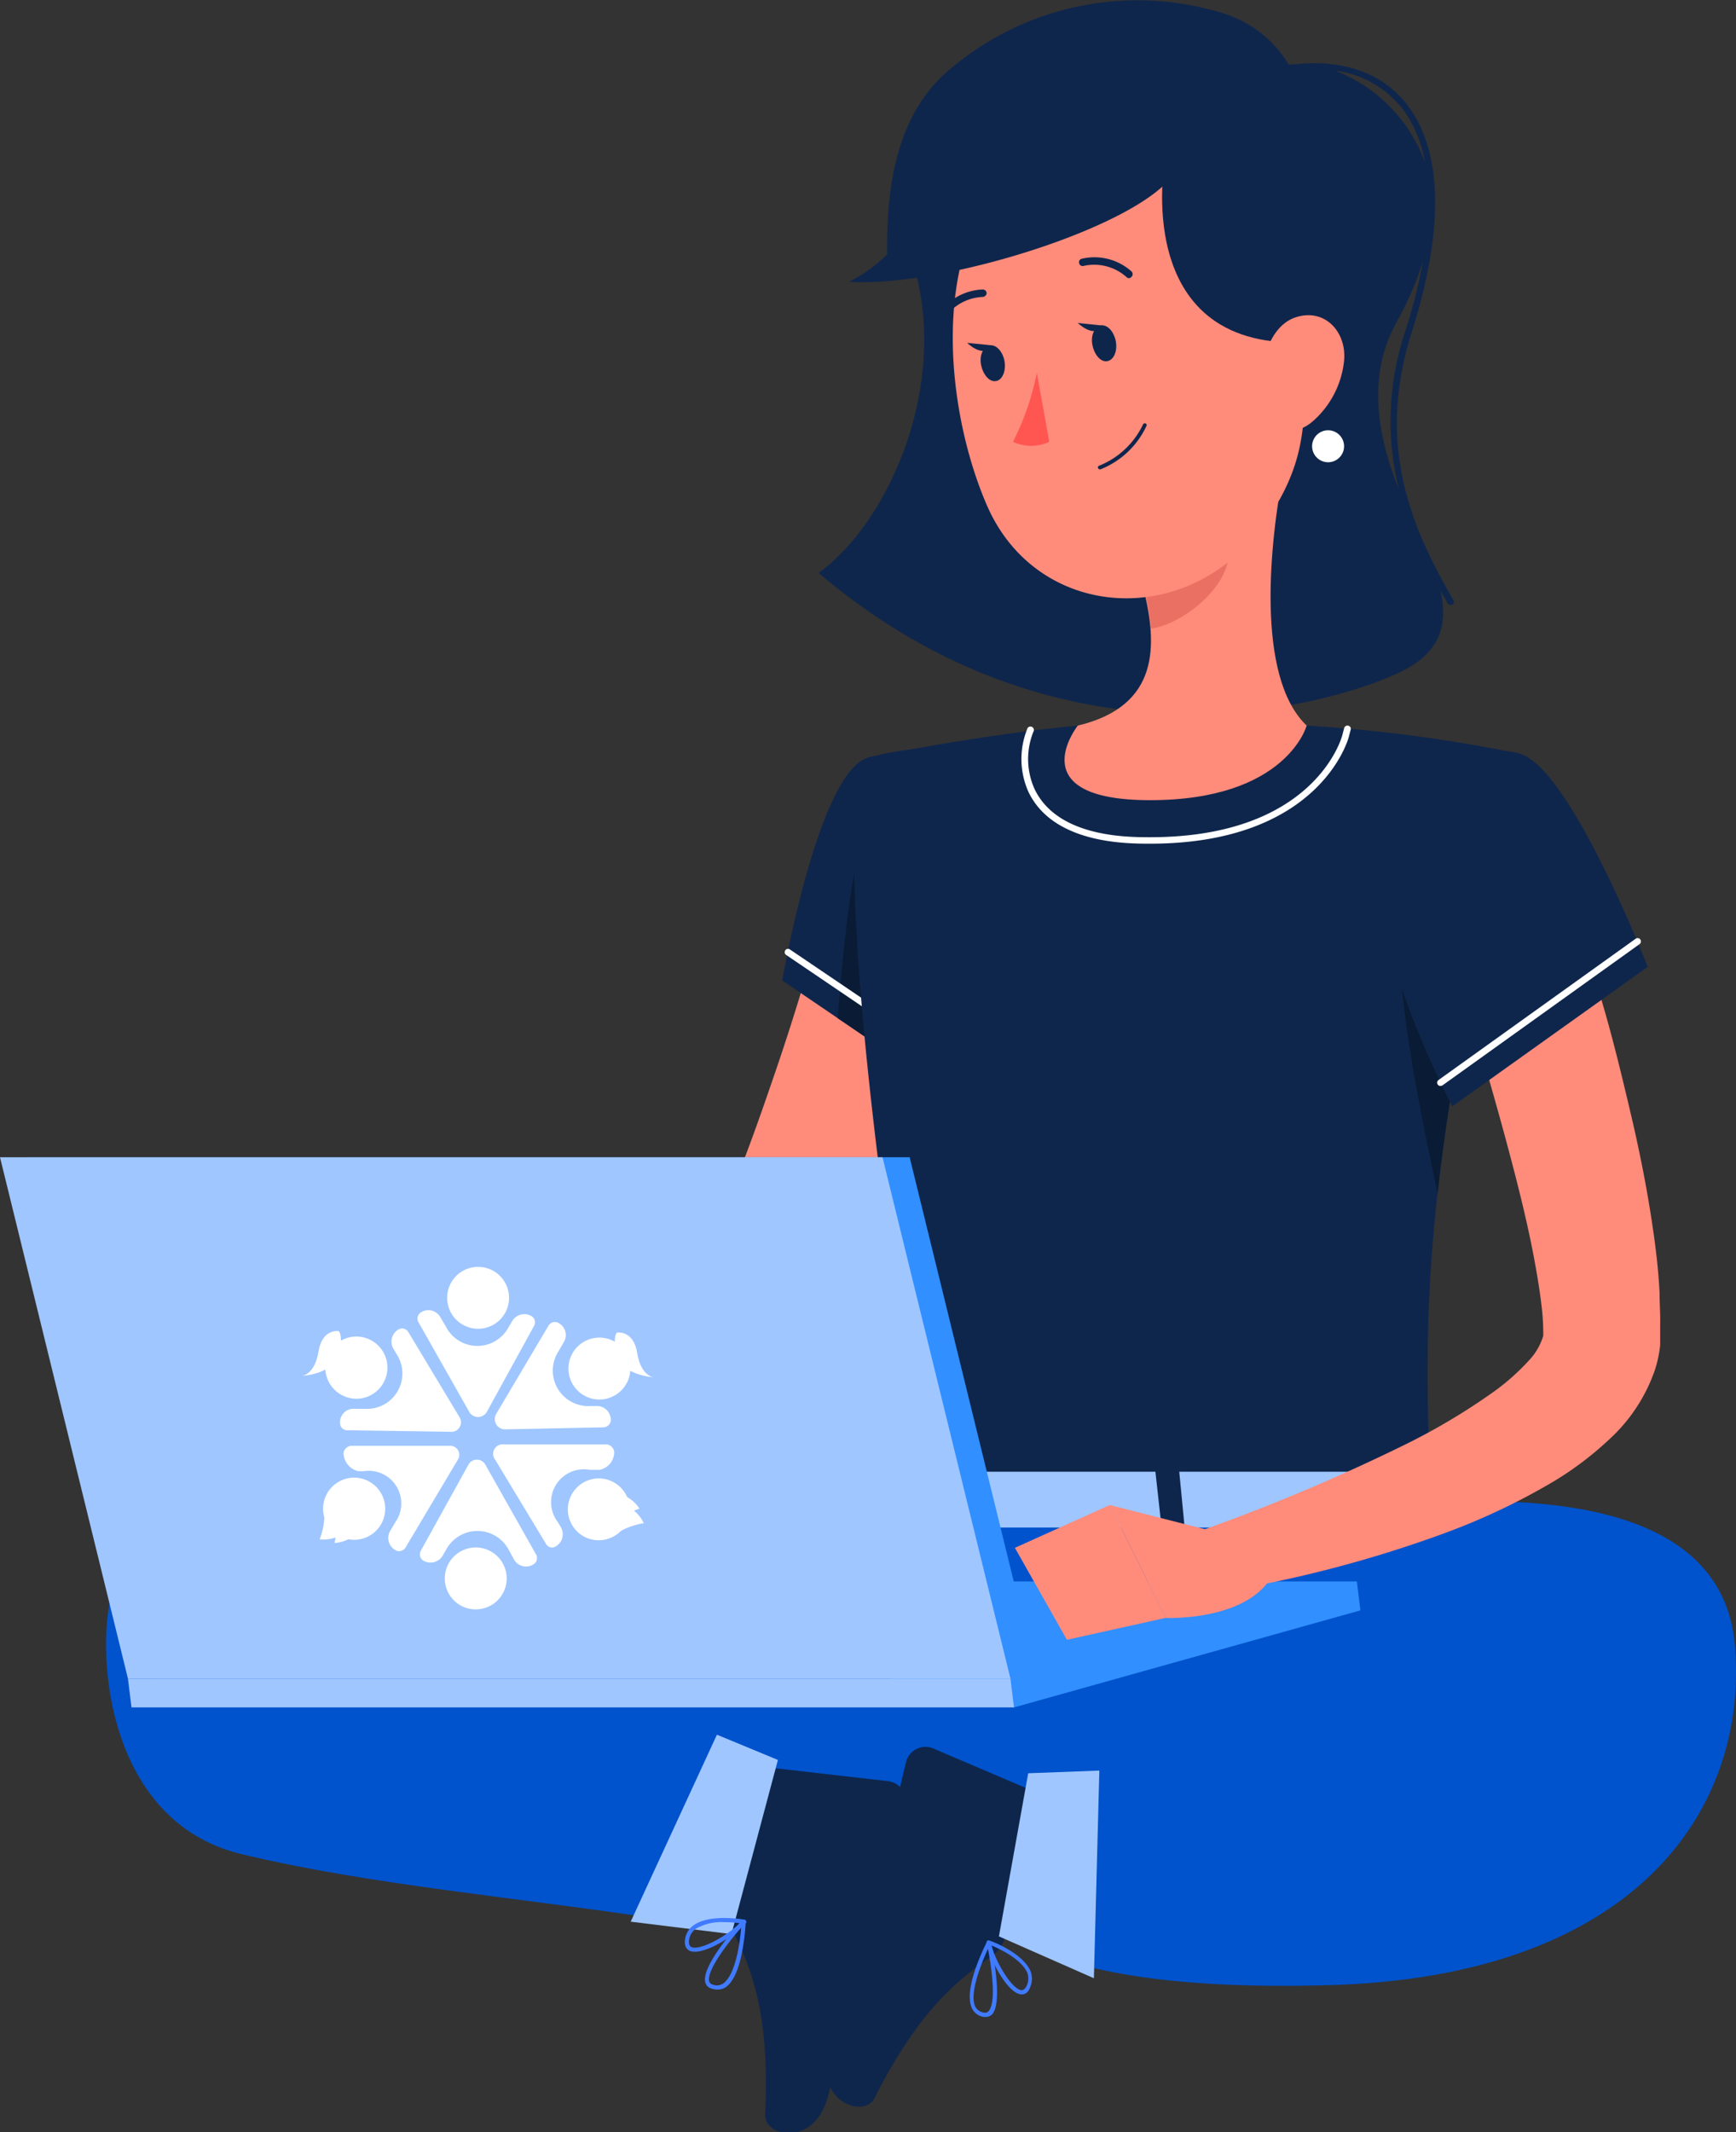 <?xml version="1.0" encoding="UTF-8"?> <svg xmlns="http://www.w3.org/2000/svg" viewBox="0 0 136.91 168.09"><rect x="0" y="0" width="136.91" height="168.09" fill="#333333" stroke="none"/> <defs> <style>.cls-1{fill:#ff8b7b;}.cls-2{fill:#0f264c;}.cls-3{fill:#0a1b35;}.cls-4{fill:#fff;}.cls-5{fill:#ea7063;}.cls-6{fill:#0053cc;}.cls-7{fill:#407bff;}.cls-8{fill:#9fc6ff;}.cls-9{fill:#ff5652;}.cls-10{fill:#318fff;}</style> </defs> <g id="Слой_2" data-name="Слой 2"> <g id="Слой_1-2" data-name="Слой 1"> <path class="cls-1" d="M75.35,72.25c-.16.85-.29,1.44-.45,2.15l-.51,2c-.34,1.31-.72,2.61-1.11,3.89q-1.2,3.85-2.66,7.57c-1,2.49-2,4.93-3.1,7.35-.54,1.21-1.12,2.4-1.7,3.59l-.43.89-.25.51c-.13.24-.25.49-.39.72a11.89,11.89,0,0,1-1.88,2.43,16.43,16.43,0,0,1-4.28,3A27.43,27.43,0,0,1,54.33,108a47.08,47.08,0,0,1-8.27,1.6,77.55,77.55,0,0,1-16.12,0l.09-5c2.45-.27,5-.55,7.47-1s4.93-.83,7.31-1.39a44.53,44.53,0,0,0,6.76-2.1,12.51,12.51,0,0,0,4.76-3,2.8,2.8,0,0,0,.42-.68l.55-1.4c.47-1.18.9-2.36,1.35-3.54.9-2.35,1.72-4.72,2.53-7.09s1.57-4.75,2.28-7.13c.36-1.19.71-2.38,1-3.56L64.94,72l.41-1.63Z"></path> <path class="cls-2" d="M68.53,59.7c-4,1-6.84,17.59-6.84,17.59l11.09,7.54s10.64-16.7,7.54-21.13C77.1,59.09,74.41,58.21,68.53,59.7Z"></path> <path class="cls-3" d="M68.17,65.72l8.62,2,.82,8.42a95.7,95.7,0,0,1-4.83,8.69l-6.72-4.57C66.35,76.39,67.08,68.34,68.17,65.72Z"></path> <path class="cls-4" d="M74,83.37a.24.24,0,0,1-.14-.05L62,75.28a.26.26,0,0,1-.07-.36.25.25,0,0,1,.37-.07l11.82,8a.26.26,0,0,1,.07.36A.25.25,0,0,1,74,83.37Z"></path> <path class="cls-1" d="M31.47,104.52l-6.93-7-.91,9.89s5.2,3.51,8.79,1.62Z"></path> <polygon class="cls-1" points="16.4 96.45 16.09 104.77 23.63 107.39 24.55 97.5 16.4 96.45"></polygon> <path class="cls-2" d="M68.53,59.7s-4.65,1.64,4.67,58.94h39.66c-.67-16.14-.68-26.09,7-59.22a116.77,116.77,0,0,0-16.84-2.22,127.22,127.22,0,0,0-18,0C77.31,57.91,68.53,59.7,68.53,59.7Z"></path> <path class="cls-3" d="M110.56,74.8l5.12,4.36c-1.1,5.79-1.83,10.62-2.3,14.91C112.43,89.77,110,78.1,110.56,74.8Z"></path> <path class="cls-2" d="M114.59,47.26c-3.1-5.41-6.16-11.95-3.25-21.08,3.34-10.51,1.52-15.7-.59-18.2-1.91-2.28-4.92-3.29-8.5-2.92a6.7,6.7,0,0,0-5.06,2.42S81.73,8.8,71.83,20.23c3.21,9.32-1.38,20.63-7.27,24.94,18.77,15.91,38.89,10.92,45.47,8,3.16-1.41,4.28-3.38,3.59-6.57l.54.95a.26.26,0,0,0,.22.13.27.27,0,0,0,.12,0A.26.26,0,0,0,114.59,47.26Zm-4.22-39a9.84,9.84,0,0,1,2,4.49,12.29,12.29,0,0,0-7.06-7.18A8,8,0,0,1,110.37,8.3Zm-.25,17.16a24.36,24.36,0,0,0,2.1-4.81A42.73,42.73,0,0,1,110.86,26a22.43,22.43,0,0,0-.55,12.54C108.63,34.37,107.8,29.6,110.12,25.46Z"></path> <path class="cls-4" d="M106,35.18a1.26,1.26,0,0,1-2.52,0,1.26,1.26,0,0,1,2.52,0Z"></path> <path class="cls-4" d="M90.7,66.51c-1.89,0-7.63,0-9.59-4.08A6.35,6.35,0,0,1,81,57.5a.27.27,0,1,1,.5.18,5.77,5.77,0,0,0,.09,4.52C83.4,66,88.89,66,90.7,66c12.84,0,15.06-7.69,15.15-8l.16-.61a.27.27,0,0,1,.33-.18.25.25,0,0,1,.18.32l-.16.61C106.27,58.44,103.94,66.51,90.7,66.51Z"></path> <path class="cls-1" d="M101.26,36.92c-1.13,5.8-2.26,16.42,1.79,20.28,0,0-1.58,5.88-12.35,5.88C80.34,63.08,85,57.2,85,57.2c6.46-1.54,6.3-6.33,5.17-10.84Z"></path> <path class="cls-5" d="M96.76,40.78l-6.55,5.58a18,18,0,0,1,.56,3.2c2.47-.36,5.86-3.07,6.12-5.66A8.68,8.68,0,0,0,96.76,40.78Z"></path> <path class="cls-1" d="M102,21.66c1.11,9.62,1.79,13.68-2.14,19.42-5.92,8.65-18,7.92-22-1.18-3.58-8.19-4.81-22.56,3.84-28A13.22,13.22,0,0,1,102,21.66Z"></path> <path class="cls-2" d="M92.75,13.4c-2.2,4.22-18.17,9.29-25.79,8.82a11.87,11.87,0,0,0,3-2.17c0-3.29,0-10.47,4.92-14.56A22.83,22.83,0,0,1,96.31,1a9.22,9.22,0,0,1,6.2,6l.54,1.66Z"></path> <path class="cls-2" d="M96.15,10.16l-4.27,2.38S89.11,27.42,102.73,27C102.73,27,102.61,12.32,96.15,10.16Z"></path> <path class="cls-1" d="M106,28.45a7.33,7.33,0,0,1-2.5,4.79c-1.88,1.6-3.76.18-4-2.12-.23-2.08.46-5.41,2.73-6.12S106.22,26.18,106,28.45Z"></path> <path class="cls-6" d="M136.83,129.81c-1-12.83-19.25-12.22-31.56-10.64-.57.07-1.12.15-1.67.24-.36-.79-1.24-1.16-2.7-1-10.06-.24-23.64.18-23.64.18-6.41-1.35-18.76-2.23-28.16-2.29-8.91,0-21.34,0-27.84,1.87-5.7,1.64-11.52,2.81-12.58,8s.13,17.55,10.39,20c11.36,2.73,25.14,3.68,37.27,5.83,0,0,1.26-4.32,3.26-10.19l.24.1.08,0a47,47,0,0,0,10.32.39,4.34,4.34,0,0,1,4.57,3.6V146c.86,5.15,6.05,11.2,30.13,10.49S137.87,142.64,136.83,129.81Z"></path> <path class="cls-2" d="M57.72,150.58,60.54,140a.77.77,0,0,1,.85-.58l8.71,1a1.57,1.57,0,0,1,1.27,2c-1.05,3.68-1.74,5.4-3,10.07-.76,2.86-2,8.88-3.09,12.84s-5,3.13-4.94,1.38c.37-7.81-1-11.31-2.48-14.36A2.53,2.53,0,0,1,57.72,150.58Z"></path> <path class="cls-7" d="M56.55,156.84a1.4,1.4,0,0,1-.48-.09.67.67,0,0,1-.45-.49c-.32-1.3,2.58-4.52,2.91-4.88a.16.16,0,0,1,.18,0,.15.15,0,0,1,.1.16c-.1,1.59-.44,4.38-1.61,5.14A1.18,1.18,0,0,1,56.55,156.84Zm1.9-4.88c-1,1.14-2.73,3.37-2.52,4.22a.35.35,0,0,0,.25.26.88.88,0,0,0,.84-.07C57.73,155.91,58.25,154.27,58.45,152Z"></path> <polygon class="cls-8" points="57.69 152.47 61.35 138.74 56.54 136.75 49.74 151.49 57.69 152.47"></polygon> <path class="cls-7" d="M54.8,153.86a1,1,0,0,1-.4-.07c-.22-.1-.46-.34-.37-.94a1.62,1.62,0,0,1,.69-1.09c1.28-.9,3.85-.45,4-.43a.15.15,0,0,1,.12.1.18.18,0,0,1,0,.16C58.07,152.46,56,153.86,54.8,153.86Zm2.31-2.33a4,4,0,0,0-2.2.5,1.27,1.27,0,0,0-.56.87c-.07.48.12.56.18.59.67.31,2.81-.87,3.8-1.88A9.15,9.15,0,0,0,57.11,151.53Z"></path> <path class="cls-2" d="M79.23,152.78l2.82-10.6a.77.77,0,0,0-.44-.93l-8.07-3.44a1.58,1.58,0,0,0-2.08,1.07c-.92,3.71-1.17,5.55-2.42,10.21-.76,2.87-2.64,8.72-3.69,12.68s2.8,5.22,3.6,3.66c3.56-7,6.52-9.29,9.28-11.23A2.55,2.55,0,0,0,79.23,152.78Z"></path> <path class="cls-7" d="M77.74,159l-.14,0a1.2,1.2,0,0,1-.93-.65c-.63-1.24.45-3.83,1.16-5.27a.15.15,0,0,1,.16-.09.16.16,0,0,1,.14.13c.11.48,1,4.72.11,5.68A.7.7,0,0,1,77.74,159Zm.17-5.36c-.53,1.17-1.48,3.51-1,4.54a.91.91,0,0,0,.7.48.37.37,0,0,0,.34-.1C78.6,157.89,78.2,155.1,77.91,153.61Z"></path> <path class="cls-7" d="M80.59,157.22h-.07c-1.09-.1-2.5-2.83-2.71-4.08a.16.16,0,0,1,.06-.15.15.15,0,0,1,.16,0c.1,0,2.56.92,3.22,2.35a1.61,1.61,0,0,1,0,1.29C81.11,157.1,80.82,157.22,80.59,157.22Zm-2.39-3.85c.35,1.37,1.62,3.45,2.35,3.52.07,0,.28,0,.45-.42a1.3,1.3,0,0,0,0-1C80.47,154.4,78.85,153.64,78.2,153.37Z"></path> <polygon class="cls-8" points="78.78 152.65 81.09 139.79 86.7 139.58 86.27 155.95 78.78 152.65"></polygon> <path class="cls-2" d="M88,26.9c.14.78-.16,1.48-.67,1.57s-1-.46-1.17-1.24.16-1.48.67-1.57S87.84,26.13,88,26.9Z"></path> <path class="cls-2" d="M79.22,28.47c.13.78-.16,1.48-.67,1.57s-1-.47-1.17-1.24.16-1.48.67-1.57S79.08,27.7,79.22,28.47Z"></path> <path class="cls-2" d="M78.28,27.23l-2-.2S77.54,28.31,78.28,27.23Z"></path> <path class="cls-9" d="M81.77,29.39a21.07,21.07,0,0,1-1.88,5.44,3.41,3.41,0,0,0,2.86,0Z"></path> <path class="cls-2" d="M86.74,37a.15.15,0,0,1-.14-.1.14.14,0,0,1,.09-.19,6.5,6.5,0,0,0,3.46-3.26.15.15,0,0,1,.19-.07.14.14,0,0,1,.08.19A6.73,6.73,0,0,1,86.79,37Z"></path> <path class="cls-2" d="M89.05,21.93a.26.26,0,0,1-.19-.07,3.82,3.82,0,0,0-3.39-.9.28.28,0,0,1-.36-.2.28.28,0,0,1,.19-.36,4.39,4.39,0,0,1,3.94,1,.3.3,0,0,1,0,.42A.32.32,0,0,1,89.05,21.93Z"></path> <path class="cls-2" d="M74.22,25.28a.34.34,0,0,1-.17-.05.29.29,0,0,1-.08-.41,4.42,4.42,0,0,1,3.55-2,.3.3,0,0,1,.29.3.33.33,0,0,1-.3.29,3.82,3.82,0,0,0-3.05,1.72A.28.28,0,0,1,74.22,25.28Z"></path> <path class="cls-2" d="M87,25.67l-2-.21S86.3,26.75,87,25.67Z"></path> <path class="cls-8" d="M113.45,116.31l.32,3.55c.14.28-.19.56-.65.56H73c-.35,0-.65-.18-.67-.4L72,116.47c0-.25.29-.45.68-.45h40.16A.73.73,0,0,1,113.45,116.31Z"></path> <path class="cls-2" d="M108.06,120.8h1.08c.21,0,.37-.11.36-.24L109,116c0-.14-.2-.25-.41-.25H107.5c-.21,0-.38.11-.36.25l.5,4.61C107.66,120.69,107.85,120.8,108.06,120.8Z"></path> <path class="cls-2" d="M76,120.8H77.1c.22,0,.38-.11.37-.24L77,116c0-.14-.2-.25-.41-.25H75.47c-.21,0-.38.11-.36.25l.5,4.61C75.63,120.69,75.81,120.8,76,120.8Z"></path> <path class="cls-2" d="M92,120.8h1.08c.21,0,.38-.11.36-.24L93,116c0-.14-.2-.25-.42-.25H91.49c-.22,0-.38.11-.37.25l.51,4.61C91.64,120.69,91.83,120.8,92,120.8Z"></path> <polygon class="cls-10" points="2.14 91.23 71.74 91.23 81.83 132.33 12.23 132.33 2.14 91.23"></polygon> <polygon class="cls-10" points="37.41 124.67 79.97 134.6 107.29 126.95 107.01 124.67 37.41 124.67"></polygon> <path class="cls-1" d="M123.63,70.32c1,2.93,1.87,5.79,2.73,8.71s1.57,5.87,2.27,8.85,1.3,6,1.75,9.14c.23,1.57.41,3.16.5,4.83,0,.84.07,1.7.05,2.61l0,.69,0,.37,0,.52a9.72,9.72,0,0,1-.43,2,13.29,13.29,0,0,1-3.63,5.47,25.87,25.87,0,0,1-4.25,3.22,51.81,51.81,0,0,1-8.71,4.14A96.25,96.25,0,0,1,96,125.54l-1.21-4.9a151.25,151.25,0,0,0,16-6.75,50.26,50.26,0,0,0,7.06-4.21,17.73,17.73,0,0,0,2.68-2.38,4.85,4.85,0,0,0,1.18-2,18.94,18.94,0,0,0-.18-2.71c-.16-1.3-.4-2.65-.66-4-.54-2.74-1.25-5.53-2-8.33s-1.55-5.59-2.38-8.39-1.7-5.62-2.53-8.35Z"></path> <path class="cls-2" d="M119.89,59.42c4,1.21,10.06,16.8,10.06,16.8l-15.42,11s-6.93-13.34-5.26-18.47C111,63.43,115.36,58,119.89,59.42Z"></path> <path class="cls-4" d="M113.6,85.61a.24.24,0,0,1-.21-.11.25.25,0,0,1,.06-.36L129,74a.26.26,0,1,1,.3.43L113.75,85.57A.26.26,0,0,1,113.6,85.61Z"></path> <path class="cls-1" d="M96.79,121l-9.26-2.35,4.41,8.9s6.26.26,8.33-3.23Z"></path> <polygon class="cls-1" points="80.04 122.02 84.14 129.27 91.94 127.54 87.53 118.64 80.04 122.02"></polygon> <polygon class="cls-8" points="0 91.23 69.6 91.23 79.69 132.33 10.09 132.33 0 91.23"></polygon> <polygon class="cls-8" points="10.09 132.33 10.37 134.6 79.97 134.6 79.69 132.33 10.09 132.33"></polygon> <path class="cls-4" d="M37,111.29l-4-7.06a.58.58,0,0,1,.15-.74,1.09,1.09,0,0,1,1.61.4l.39.66a2.79,2.79,0,0,0,5,0l.21-.34a1.11,1.11,0,0,1,1.6-.43.57.57,0,0,1,.16.74l-3.73,6.79A.8.8,0,0,1,37,111.29Z"></path> <path class="cls-4" d="M38.65,104.56a2.44,2.44,0,1,0-3.2-1.32A2.44,2.44,0,0,0,38.65,104.56Z"></path> <path class="cls-4" d="M39.11,111.5l4.15-7a.59.59,0,0,1,.72-.24,1.08,1.08,0,0,1,.45,1.6l-.38.66a2.8,2.8,0,0,0,2.54,4.32H47A1.1,1.1,0,0,1,48.17,112a.6.6,0,0,1-.57.52l-7.74.16A.81.81,0,0,1,39.11,111.5Z"></path> <path class="cls-4" d="M48.49,110a2.44,2.44,0,1,1,.9-3.32A2.43,2.43,0,0,1,48.49,110Z"></path> <path class="cls-4" d="M39.77,113.87h8.11a.68.68,0,0,1,.56.58,1.43,1.43,0,0,1-1.15,1.42h-.77A2.59,2.59,0,0,0,44,120l.2.34a1.11,1.11,0,0,1-.43,1.6.54.54,0,0,1-.72-.25l-4-6.62A.75.75,0,0,1,39.77,113.87Z"></path> <path class="cls-4" d="M46,121.1a2.44,2.44,0,1,1,3.33-.88A2.46,2.46,0,0,1,46,121.1Z"></path> <path class="cls-4" d="M50.77,120.08a5.65,5.65,0,0,0-2.06.75c-.74.54.89-2,.89-2A2.7,2.7,0,0,1,50.77,120.08Z"></path> <path class="cls-4" d="M50.43,118.93s-1.92.65-2.35,1.47a20.38,20.38,0,0,1,1-2.56A2.75,2.75,0,0,1,50.43,118.93Z"></path> <path class="cls-4" d="M38.28,115.47l4,7.08a.58.58,0,0,1-.16.74,1.09,1.09,0,0,1-1.61-.4l-.36-.66a2.8,2.8,0,0,0-5,0l-.2.34a1.12,1.12,0,0,1-1.61.43.6.6,0,0,1-.16-.74l3.76-6.79A.76.76,0,0,1,38.28,115.47Z"></path> <path class="cls-4" d="M35.08,124.42a2.44,2.44,0,1,1,2.43,2.45A2.43,2.43,0,0,1,35.08,124.42Z"></path> <path class="cls-4" d="M36.15,115l-4.17,7a.59.59,0,0,1-.72.24,1.1,1.1,0,0,1-.46-1.6l.39-.66a2.57,2.57,0,0,0-2.52-4h-.4a1.51,1.51,0,0,1-1.18-1.44.68.68,0,0,1,.56-.56h7.79A.71.71,0,0,1,36.15,115Z"></path> <path class="cls-4" d="M30.33,119.43a2.45,2.45,0,0,0-4.72-1.28,2.45,2.45,0,1,0,4.72,1.28Z"></path> <path class="cls-4" d="M25.21,121.35a5.59,5.59,0,0,0,.38-2.15c-.09-.93,1.34,1.79,1.34,1.79A2.83,2.83,0,0,1,25.21,121.35Z"></path> <path class="cls-4" d="M26.39,121.64s.4-2-.09-2.76A23.69,23.69,0,0,1,28,121,2.85,2.85,0,0,1,26.39,121.64Z"></path> <path class="cls-4" d="M35.49,112.87l-8.11-.12a.56.56,0,0,1-.56-.52A1.07,1.07,0,0,1,28,111.06l.77,0a2.79,2.79,0,0,0,2.49-4.34l-.2-.34a1.11,1.11,0,0,1,.43-1.61.58.58,0,0,1,.72.25l4,6.65A.76.76,0,0,1,35.49,112.87Z"></path> <path class="cls-4" d="M48.67,105.05s1.29-.21,1.58,1.6,1.27,1.92,1.27,1.92-2.76-.16-3-2.08C48.37,105.16,48.67,105.05,48.67,105.05Z"></path> <path class="cls-4" d="M30.29,108.92A2.45,2.45,0,1,0,27,110,2.44,2.44,0,0,0,30.29,108.92Z"></path> <path class="cls-4" d="M26.7,104.93s-1.29-.2-1.58,1.61-1.27,1.92-1.27,1.92,2.76-.14,3-2.06C27,105.05,26.7,104.93,26.7,104.93Z"></path> </g> </g> </svg> 